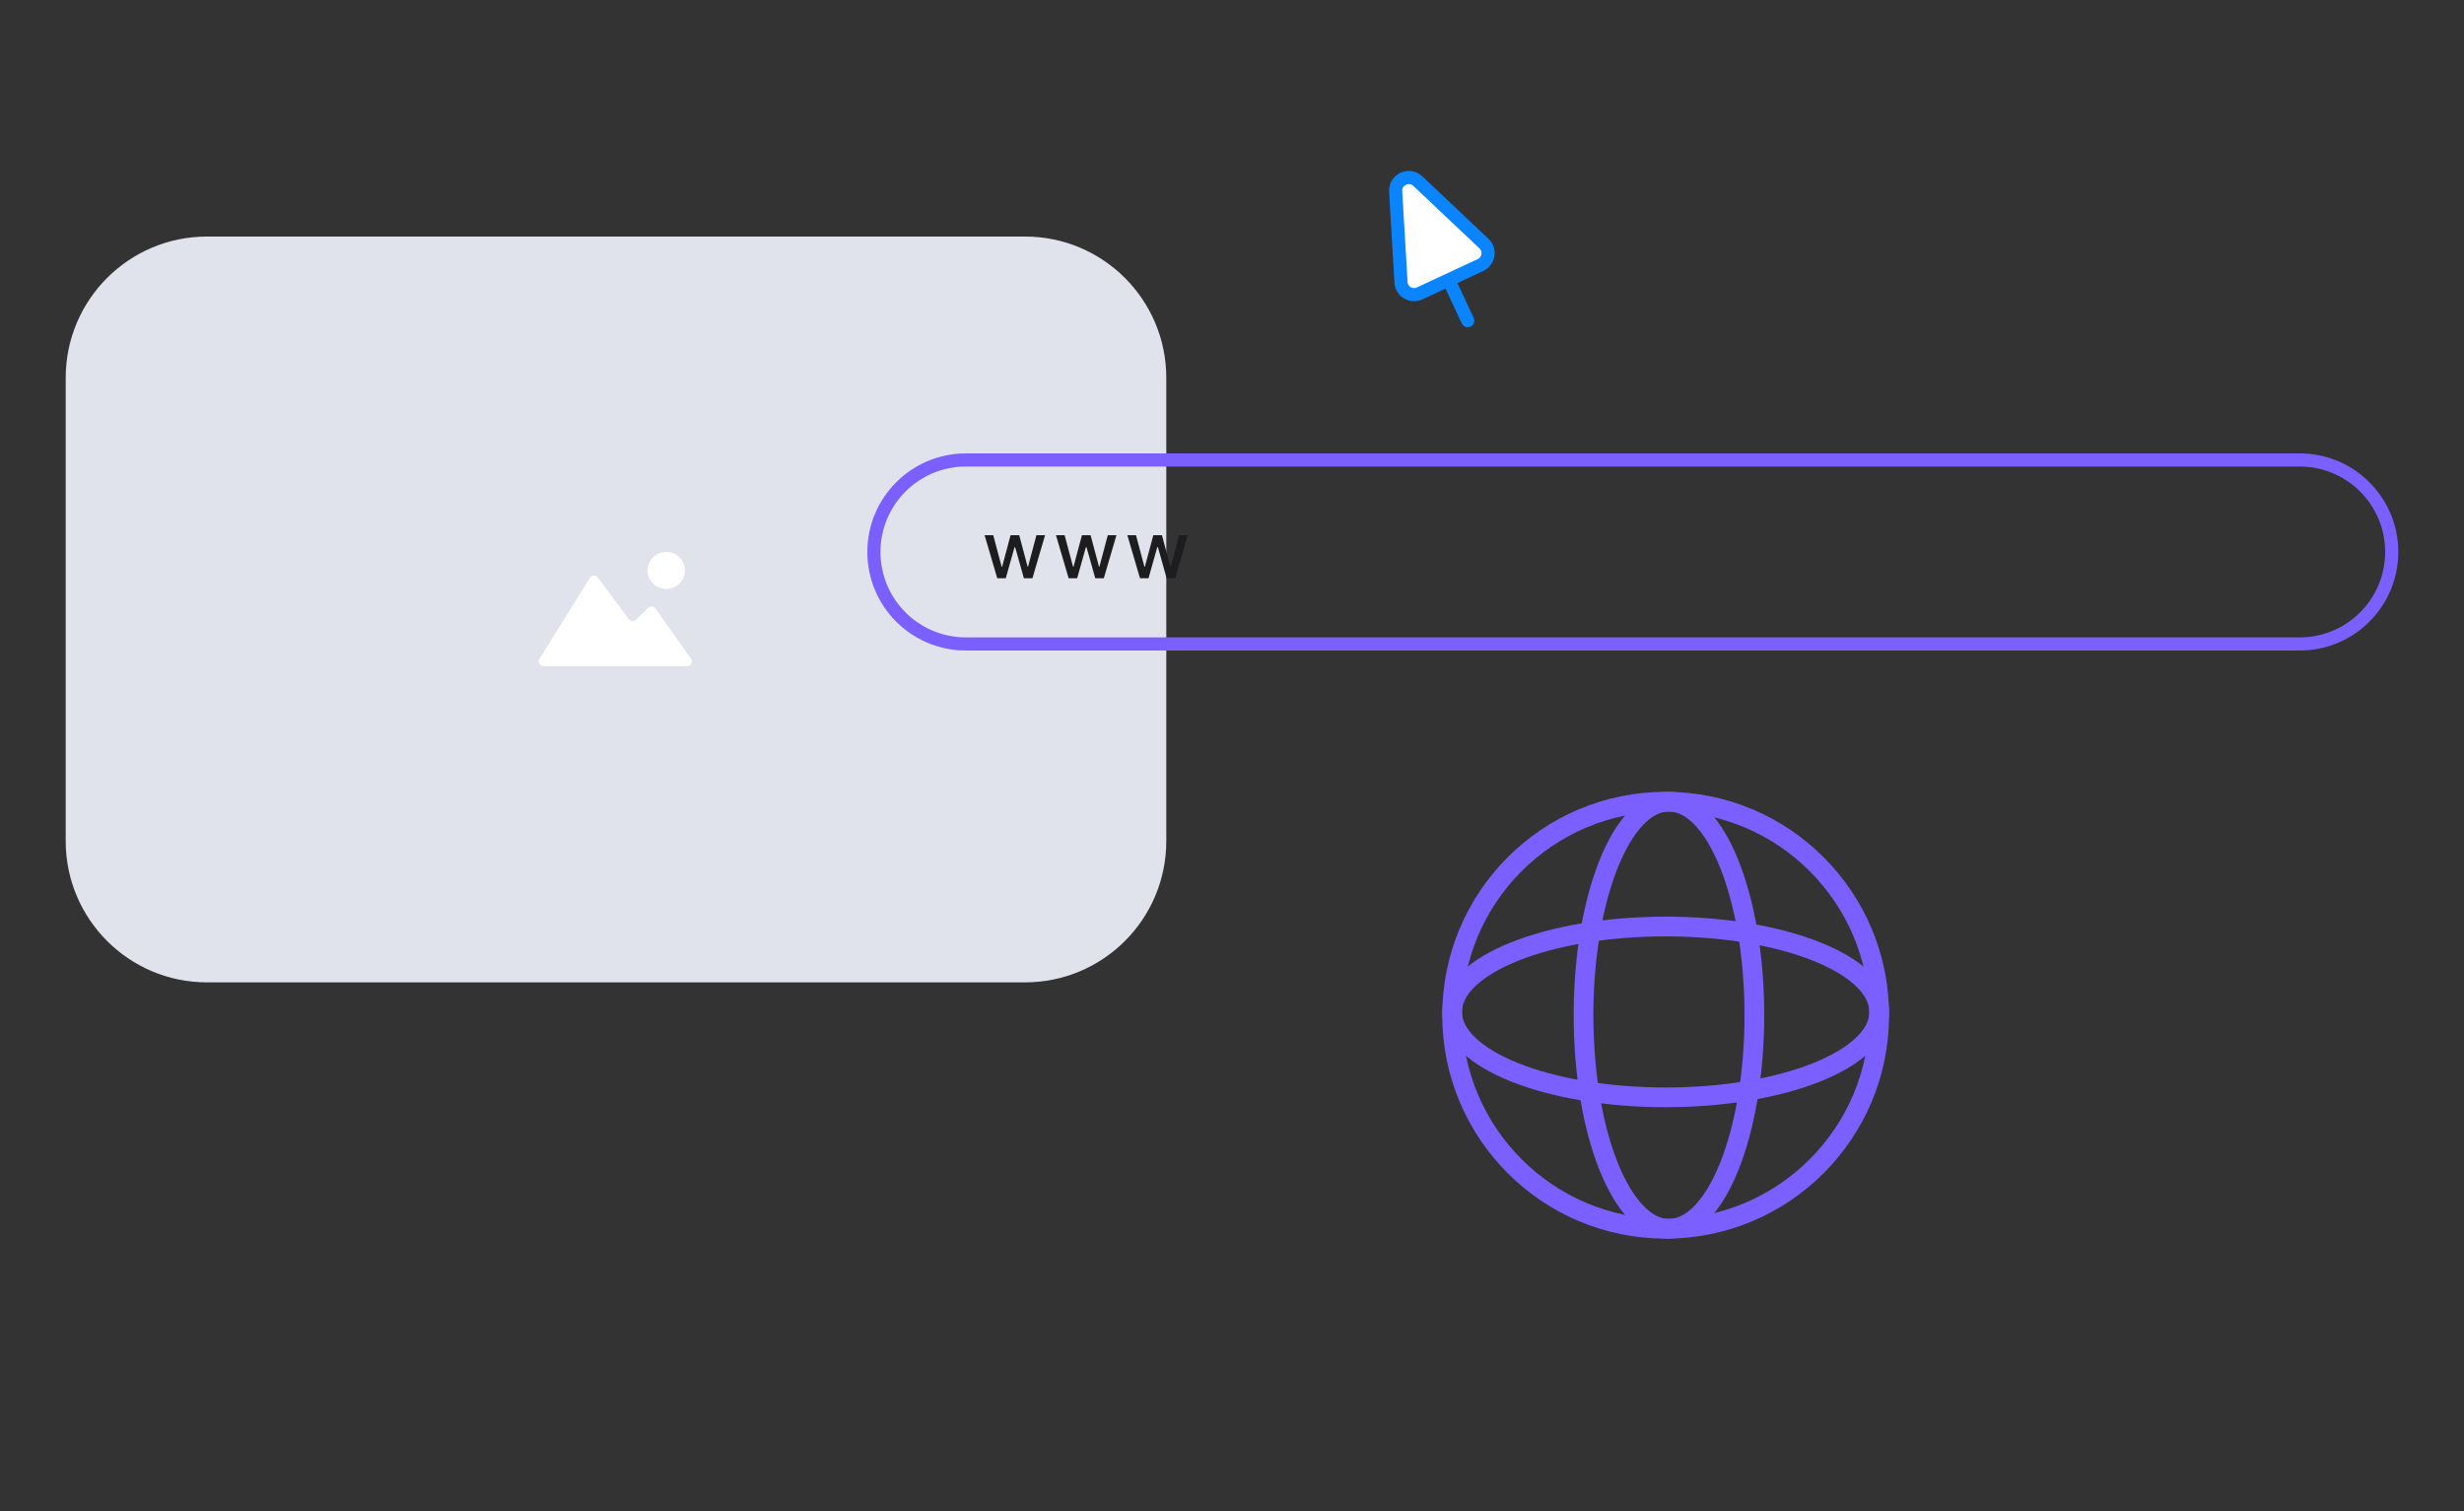 <svg width="750" height="460" viewBox="0 0 750 460" fill="none" xmlns="http://www.w3.org/2000/svg">
<rect x="0" y="0" width="750" height="460" fill="#333333" stroke="none"/>
<path fill-rule="evenodd" clip-rule="evenodd" d="M181.814 131.562C181.657 131.41 181.468 131.296 181.26 131.228C181.053 131.16 180.833 131.14 180.616 131.169C180.399 131.198 180.192 131.275 180.01 131.396C179.828 131.516 179.676 131.675 179.565 131.863L164.204 156.56L164.104 156.747C164.016 156.968 163.983 157.208 164.008 157.445C164.034 157.683 164.117 157.91 164.251 158.108C164.385 158.306 164.566 158.468 164.777 158.58C164.989 158.693 165.225 158.752 165.464 158.753H209.138L209.361 158.733C210.372 158.568 210.926 157.304 210.285 156.444L199.511 141.212L199.357 141.019C198.849 140.502 197.95 140.46 197.331 140.98L193.549 144.672L193.383 144.815C193.228 144.926 193.052 145.005 192.865 145.046C192.679 145.087 192.486 145.091 192.298 145.056C192.11 145.021 191.931 144.949 191.772 144.844C191.613 144.738 191.477 144.602 191.372 144.443L181.97 131.749L181.814 131.562ZM202.8 124C201.297 123.995 199.853 124.584 198.785 125.637C197.718 126.691 197.115 128.124 197.108 129.62C197.111 130.361 197.26 131.094 197.548 131.778C197.835 132.462 198.255 133.083 198.784 133.605C199.312 134.128 199.939 134.541 200.628 134.822C201.317 135.104 202.055 135.247 202.8 135.245C204.303 135.249 205.747 134.66 206.814 133.605C207.881 132.551 208.483 131.118 208.489 129.622C208.483 128.126 207.88 126.695 206.813 125.641C205.746 124.587 204.303 123.998 202.8 124.002V124Z" fill="#D7D6DC"/>
<path d="M312 72H63C39.252 72 20 91.252 20 115V256C20 279.748 39.252 299 63 299H312C335.748 299 355 279.748 355 256V115C355 91.252 335.748 72 312 72Z" fill="#E0E3EB"/>
<path fill-rule="evenodd" clip-rule="evenodd" d="M181.814 175.562C181.657 175.41 181.468 175.296 181.26 175.228C181.053 175.16 180.833 175.14 180.616 175.169C180.399 175.198 180.192 175.275 180.01 175.396C179.828 175.516 179.676 175.675 179.565 175.863L164.204 200.56L164.104 200.747C164.016 200.968 163.983 201.208 164.008 201.445C164.034 201.683 164.117 201.91 164.251 202.108C164.385 202.306 164.566 202.468 164.777 202.58C164.989 202.693 165.225 202.752 165.464 202.753H209.138L209.361 202.733C210.372 202.568 210.926 201.304 210.285 200.444L199.511 185.212L199.357 185.019C198.849 184.502 197.95 184.46 197.331 184.98L193.549 188.672L193.383 188.815C193.228 188.926 193.052 189.005 192.865 189.046C192.679 189.087 192.486 189.091 192.298 189.056C192.11 189.021 191.931 188.949 191.772 188.844C191.613 188.738 191.477 188.602 191.372 188.443L181.97 175.749L181.814 175.562ZM202.8 168C201.297 167.995 199.853 168.584 198.785 169.637C197.718 170.691 197.115 172.124 197.108 173.62C197.111 174.361 197.26 175.094 197.548 175.778C197.835 176.462 198.255 177.083 198.784 177.605C199.312 178.128 199.939 178.541 200.628 178.822C201.317 179.104 202.055 179.247 202.8 179.245C204.303 179.249 205.747 178.66 206.814 177.605C207.881 176.551 208.483 175.118 208.489 173.622C208.483 172.126 207.88 170.695 206.813 169.641C205.746 168.587 204.303 167.998 202.8 168.002V168Z" fill="white"/>
<path d="M700 140H294C278.536 140 266 152.536 266 168C266 183.464 278.536 196 294 196H700C715.464 196 728 183.464 728 168C728 152.536 715.464 140 700 140Z" stroke="#7C60FF" stroke-width="4"/>
<path fill-rule="evenodd" clip-rule="evenodd" d="M572 309C572 344.899 542.899 374 507 374C471.101 374 442 344.899 442 309C442 273.101 471.101 244 507 244C542.899 244 572 273.101 572 309Z" stroke="#7C60FF" stroke-width="6" stroke-linecap="round" stroke-linejoin="round"/>
<path fill-rule="evenodd" clip-rule="evenodd" d="M534 309C534 344.899 522.359 374 508 374C493.641 374 482 344.899 482 309C482 273.101 493.641 244 508 244C522.359 244 534 273.101 534 309Z" stroke="#7C60FF" stroke-width="6" stroke-linecap="round" stroke-linejoin="round"/>
<path fill-rule="evenodd" clip-rule="evenodd" d="M507 282C542.899 282 572 293.641 572 308C572 322.359 542.899 334 507 334C471.101 334 442 322.359 442 308C442 293.641 471.101 282 507 282Z" stroke="#7C60FF" stroke-width="6" stroke-linecap="round" stroke-linejoin="round"/>
<path d="M431.558 55.129L451.693 74.136C453.748 76.076 453.198 79.476 450.638 80.671L432.121 89.305C429.56 90.499 426.602 88.734 426.437 85.913L424.819 58.271C424.607 54.656 428.925 52.643 431.558 55.129Z" fill="white" stroke="#0A84FF" stroke-width="4"/>
<path d="M441.679 86.725L446.75 97.6" stroke="#0A84FF" stroke-width="4" stroke-linecap="round"/>
<path d="M303.551 176H306.142L308.801 166.548H308.997L311.656 176H314.256L318.099 162.909H315.466L312.918 172.48H312.79L310.233 162.909H307.599L305.026 172.523H304.898L302.332 162.909H299.699L303.551 176ZM325.276 176H327.867L330.526 166.548H330.722L333.381 176H335.98L339.824 162.909H337.191L334.642 172.48H334.514L331.958 162.909H329.324L326.75 172.523H326.622L324.057 162.909H321.424L325.276 176ZM347.001 176H349.591L352.251 166.548H352.447L355.106 176H357.705L361.549 162.909H358.915L356.367 172.48H356.239L353.682 162.909H351.049L348.475 172.523H348.347L345.782 162.909H343.148L347.001 176Z" fill="#1D1D1F"/>
</svg>
